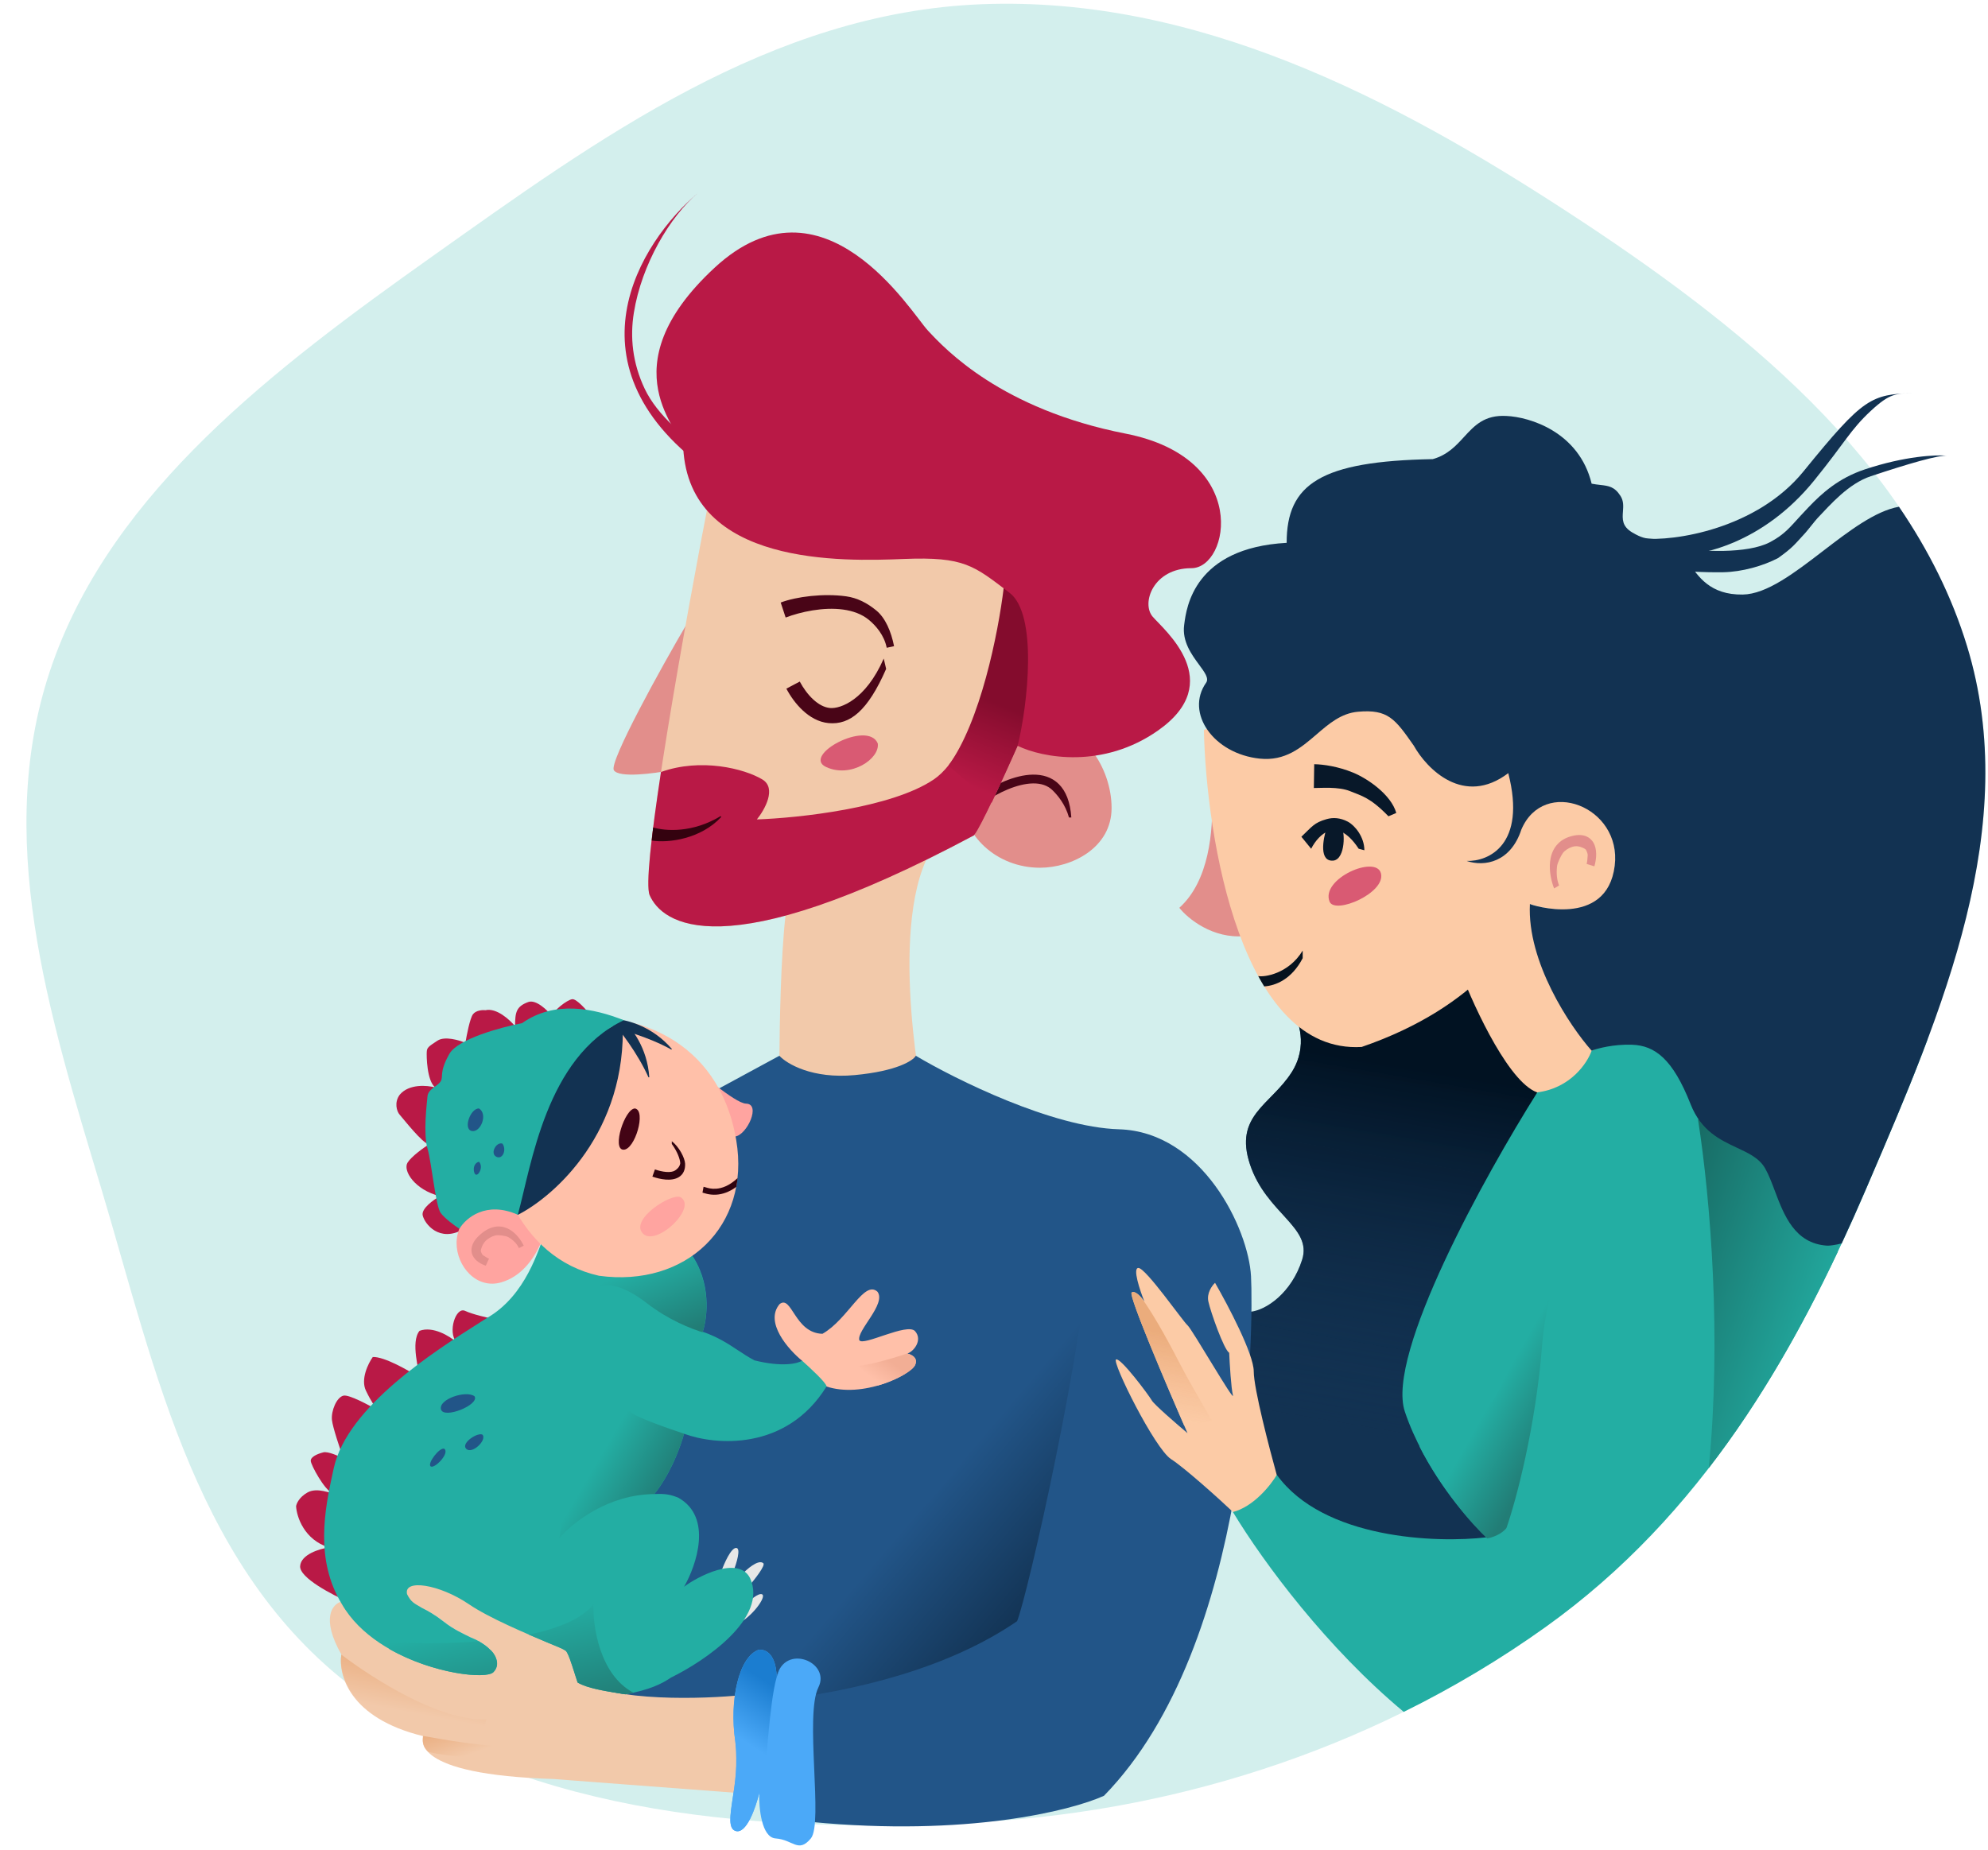 <svg width="405" height="377" viewBox="0 0 405 377" fill="none" xmlns="http://www.w3.org/2000/svg">
<path fill-rule="evenodd" clip-rule="evenodd" d="M199.93 0.864C243.74 -0.868 283.805 20.035 319.253 43.126C354.666 66.194 389.19 93.867 400.732 131.667C412.03 168.666 395.48 206.585 380.1 242.387C365.502 276.369 346.659 308.796 314.873 331.533C281.989 355.055 241.951 368.863 199.93 371.262C155.797 373.782 108.252 370.103 73.805 345.298C40.001 320.956 31.859 279.63 20.616 242.139C9.98 206.675 -1.674 170.04 10.751 135.045C23.222 99.924 55.753 75.165 88.033 52.269C121.712 28.381 156.989 2.562 199.93 0.864Z" fill="#D3EFED"/>
<path d="M263.149 218.494C266.545 213.157 264.564 207.779 263.149 205.757L300.448 185.137L335.322 203.028L316.824 300.37L303.481 332.514L244.348 300.37C246.673 289.453 251.989 267.559 254.658 267.316C257.993 267.013 263.149 263.374 265.272 256.703C267.395 250.031 257.994 247.302 254.658 237.295C251.322 227.288 258.903 225.165 263.149 218.494Z" fill="#123252"/>
<path d="M263.149 218.494C266.545 213.157 264.564 207.779 263.149 205.757L300.448 185.137L335.322 203.028L316.824 300.37L303.481 332.514L244.348 300.37C246.673 289.453 251.989 267.559 254.658 267.316C257.993 267.013 263.149 263.374 265.272 256.703C267.395 250.031 257.994 247.302 254.658 237.295C251.322 227.288 258.903 225.165 263.149 218.494Z" fill="url(#paint0_linear)"/>
<path d="M161.977 179.274C173.692 173.809 200.385 160.013 191.234 171.048C180.255 184.287 187.819 222.891 187.819 222.891H158.755C158.755 222.891 158.492 180.899 161.977 179.274Z" fill="#F2C9AA"/>
<path d="M158.777 215.135L143.546 223.386L118.288 350.185H150.527C152.05 355.431 157.127 366.99 165.25 371.254C196.931 374.301 218.221 368.97 224.906 365.924C255.114 334.954 255.368 269.714 254.86 260.067C254.352 250.421 244.96 230.62 227.952 230.113C214.345 229.707 194.697 219.959 186.574 215.135C186.024 216.109 182.766 218.258 174.135 219.07C165.504 219.883 160.3 216.786 158.777 215.135Z" fill="#225588"/>
<path d="M111.831 346.832C178.946 340.003 213.582 278.442 222.511 248.515C221.039 273.83 209.265 325.343 207.204 330.348C179.417 349.422 132.044 349.285 111.831 346.832Z" fill="url(#paint1_linear)"/>
<path d="M117.623 342.344C125.132 346.808 143.245 346.233 151.363 345.388V365.429C138.339 364.449 112.42 362.495 112.93 362.511C83.376 361.623 86.166 354.393 86.166 353.759C71.149 350.106 68.832 341.16 69.55 337.143C65.289 329.634 67.775 326.827 69.55 326.362C76.907 339.173 99.485 343.105 100.626 340.568C101.768 338.031 101.134 337.777 99.485 335.875C97.836 333.972 94.411 333.592 90.225 330.294C86.04 326.996 83.503 327.503 82.742 324.332C81.981 321.161 89.464 322.303 95.426 326.362C101.387 330.421 114.42 335.161 115.134 335.906C115.847 336.652 116.947 340.356 117.623 342.344Z" fill="#F2C9AA"/>
<path d="M87.304 357.001C85.821 355.784 86.198 354.453 86.211 353.736C89.908 354.412 99.013 356.007 102.997 355.75C102.997 357.085 102.391 358.126 102.088 358.479C98.721 358.362 91.635 358.058 87.304 357.001Z" fill="url(#paint2_linear)"/>
<path fill-rule="evenodd" clip-rule="evenodd" d="M72.373 345.869C69.755 342.638 69.227 339.289 69.528 337.155C76.296 342.3 89.983 350.895 99.109 350.324L98.048 353.963C92.204 353.263 80.414 350.767 72.373 345.869Z" fill="url(#paint3_linear)"/>
<path d="M149.799 354.866C148.516 346.401 150.568 337.424 154.672 336.142C157.466 336.142 158.152 339.345 158.229 341.692C159.82 334.78 169.315 338.661 166.727 343.836C163.906 349.479 167.753 371.538 165.188 374.616C162.623 377.694 161.597 374.872 158.006 374.616C155.134 374.411 154.586 368.374 154.672 365.382C153.988 368.289 152.056 373.898 149.799 373.077C146.977 372.051 151.081 363.33 149.799 354.866Z" fill="#4BA9F8"/>
<path d="M158.226 341.764C156.659 347.171 156.09 361.351 155.458 363.635C155.17 364.678 154.672 365.382 154.672 365.382C153.961 368.222 152.056 373.898 149.799 373.077C148.356 372.552 148.734 369.948 149.278 366.392C149.784 363.083 150.265 359.807 149.799 354.866C148.516 346.401 150.568 337.424 154.672 336.142C157.466 336.142 158.152 339.345 158.229 341.692C158.383 341.025 158.61 340.458 158.893 339.984L158.226 341.764Z" fill="url(#paint4_linear)"/>
<path d="M125.058 156.954C124.01 155.341 134.814 135.8 139.955 127.065L136.649 156.954C133.222 157.626 126.107 158.567 125.058 156.954Z" fill="#E28E8B"/>
<path d="M226.456 164.646C226.456 172.767 218.359 176.817 211.86 176.817C203.048 176.817 195.904 170.234 195.904 162.112C195.904 153.991 203.048 147.407 211.86 147.407C220.671 147.407 226.456 156.525 226.456 164.646Z" fill="#E28E8B"/>
<path fill-rule="evenodd" clip-rule="evenodd" d="M210.454 159.636C207.192 159.681 203.307 161.57 200.808 163.32L199.781 161.854C202.393 160.024 206.638 157.898 210.429 157.845C212.357 157.819 214.246 158.329 215.702 159.772C217.149 161.205 218.043 163.433 218.253 166.584H217.779C217.024 163.874 215.472 162.064 214.442 161.044C213.422 160.033 212.053 159.614 210.454 159.636Z" fill="#490517"/>
<path d="M132.345 182.401C130.37 177.859 139.751 125.87 144.688 100.443H167.399L203.688 107.602L218.253 126.858C212.081 141.34 199.442 170.305 198.257 170.305C146.91 197.707 134.814 188.079 132.345 182.401Z" fill="#F2C9AA"/>
<path fill-rule="evenodd" clip-rule="evenodd" d="M134.656 157.313C132.674 170.352 131.521 180.506 132.345 182.401C134.814 188.079 146.91 197.707 198.257 170.305C199.442 170.305 212.081 141.34 218.253 126.857L214.313 121.649L204.799 119.822C203.523 130.396 198.825 153 190.234 158.826C181.643 164.652 162.627 166.685 154.192 166.973C155.797 164.998 158.265 160.604 155.303 158.826C151.614 156.613 142.778 154.399 134.656 157.313Z" fill="#B91946"/>
<path fill-rule="evenodd" clip-rule="evenodd" d="M209.963 120.877L204.472 119.822C203.36 129.036 199.703 147.197 193.202 156.019L202.02 163.577C205.66 155.889 210.925 143.919 215.083 134.287L209.963 120.877Z" fill="url(#paint5_linear)"/>
<path fill-rule="evenodd" clip-rule="evenodd" d="M127.612 63.487C129.281 53.131 136.291 44.282 142.214 39.294C136.457 44.142 130.719 53.865 129.13 63.732C128.338 68.648 128.819 73.898 131.336 79.213C133.856 84.534 139.513 89.424 146.991 94.653C147.339 94.896 146.348 95.913 146.105 96.261C145.862 96.608 145.383 96.693 145.035 96.45C137.391 91.105 132.606 85.485 129.947 79.871C127.286 74.252 126.775 68.683 127.612 63.487Z" fill="#B91946"/>
<path d="M205.661 120.785C211.47 125.192 209.365 143.631 207.32 151.977C212.369 154.439 224.74 156.739 235.957 148.827C249.978 138.938 237.209 128.422 234.83 125.668C232.452 122.913 234.955 115.778 242.717 115.778C250.479 115.778 254.86 93.369 229.322 88.362C203.958 83.388 192.548 71.129 189.082 67.406L189.011 67.33C185.615 63.682 167.729 34.03 145.571 54.561C123.413 75.092 139.187 88.111 139.187 91.241C140.438 115.402 171.735 114.401 184.129 113.9C196.523 113.399 198.4 115.277 205.661 120.785Z" fill="#B91946"/>
<path fill-rule="evenodd" clip-rule="evenodd" d="M171.769 124.209C167.715 123.653 163.09 124.68 160.054 125.834L159.046 122.778C162.257 121.557 167.784 120.881 172.36 121.51C174.667 121.826 176.682 122.889 178.525 124.399C180.381 125.92 181.554 128.71 182.14 131.668L180.644 131.997C180.134 129.417 178.395 127.447 176.993 126.298C175.579 125.14 173.777 124.485 171.769 124.209Z" fill="#490517"/>
<path fill-rule="evenodd" clip-rule="evenodd" d="M132.767 171.277C136.243 171.839 142.787 170.933 146.93 166.48L146.816 166.295C141.032 169.793 135.539 169.345 133.061 168.61C132.952 169.54 132.854 170.43 132.767 171.277Z" fill="#34020F"/>
<path fill-rule="evenodd" clip-rule="evenodd" d="M163.548 144.771C162.136 143.462 160.999 141.836 160.2 140.326L162.931 138.881C163.607 140.157 164.546 141.483 165.648 142.505C166.758 143.533 167.931 144.162 169.093 144.27C171.222 144.468 176.358 142.611 180.036 134.196L180.527 136.303C176.789 144.855 173.147 147.75 168.807 147.347C166.735 147.154 164.953 146.073 163.548 144.771Z" fill="#490517"/>
<path d="M178.817 151.471C179.312 154.563 173.375 158.645 168.304 156.295C163.233 153.945 176.715 146.647 178.817 151.471Z" fill="#D95A73"/>
<path d="M149.971 315.421C148.928 315.396 147.53 318.576 146.961 320.169H149.412C150.033 318.597 151.013 315.446 149.971 315.421Z" fill="#E7E7E7"/>
<path d="M155.494 318.524C154.476 317.68 152.091 319.786 151.026 320.944L152.639 323.116C153.808 321.761 156.015 318.946 155.494 318.524Z" fill="#E7E7E7"/>
<path d="M155.277 324.885C154.557 324.488 152.66 326.167 151.802 327.057C150.333 328.805 147.979 332.015 150.312 330.873C153.229 329.446 156.177 325.381 155.277 324.885Z" fill="#E7E7E7"/>
<path d="M94.745 267.114C96.269 267.826 99.275 268.512 100.588 268.766L92.966 273.466L85.472 280.706L76.961 287.376L69.974 297.22L67.624 304.143C67.624 304.146 67.624 304.149 67.624 304.151L66.989 315.322L71.181 326.5C67.772 325.04 60.993 321.521 61.145 319.133C61.298 316.745 65.105 315.597 66.989 315.322C61.959 313.747 60.447 309.076 60.32 306.938C60.383 306.409 60.929 305.109 62.606 304.143C64.687 302.945 67.582 304.502 67.624 304.151L67.624 304.143C66.163 303.699 63.305 298.491 63.305 297.665C63.305 296.839 64.639 296.268 65.846 295.95C66.811 295.696 69 296.691 69.974 297.22C69.254 295.209 67.776 290.818 67.624 289.344C67.433 287.503 68.577 284.708 69.974 284.39C71.092 284.136 75.097 286.275 76.961 287.376C76.622 287.016 75.665 285.711 74.547 283.374C73.429 281.037 75.013 277.827 75.944 276.515C78.282 276.413 83.27 279.267 85.472 280.706C85.472 279.563 83.566 273.466 85.472 271.179C88.215 270.163 91.611 272.28 92.966 273.466C91.188 271.433 92.839 266.225 94.745 267.114Z" fill="#B91946"/>
<path d="M158.832 265.724C155.678 269.424 160.601 274.999 163.456 277.324C162.547 278.183 162.229 280.417 168.233 282.479C175.738 285.056 185.535 280.167 186.428 278.158C187.034 276.793 185.897 276.085 184.836 275.807C186.124 275.428 188.02 273.078 186.428 271.259C184.836 269.439 175.738 274.443 175.056 273.078C174.525 271.107 180.59 265.724 178.771 263.222C176.041 260.72 172.782 268.832 167.551 271.789C161.865 271.638 161.334 263.829 158.832 265.724Z" fill="#FFC0A9"/>
<path d="M184.836 275.788C180.583 277.232 176.837 278.148 174.909 278.3L178.829 282.33C182.803 281.2 185.944 279.245 186.431 278.148C186.9 277.092 186.431 276.224 184.836 275.788Z" fill="url(#paint6_linear)"/>
<path d="M111.071 251.169C109.719 254.464 107.205 263.981 99.183 268.579C98.749 268.855 98.29 269.146 97.807 269.453C88.544 275.327 70.775 286.595 68.004 299.124C67.965 299.301 67.925 299.48 67.885 299.659C66.094 307.743 64.143 317.839 69.651 326.88C69.55 326.907 69.756 326.838 69.651 326.88C77.002 339.682 98.467 342.863 100.533 340.74C102.274 338.951 100.514 336.627 99.813 336.115C99.206 335.49 98.451 334.986 98.23 334.855C97.532 334.44 97.406 334.271 95.975 333.69C94.327 332.866 92.486 332.089 90.308 330.373C88.665 329.078 87.162 328.231 86.034 327.681C84.347 326.686 83.769 326.516 82.931 324.845C82.17 321.676 89.55 322.825 95.507 326.88C99.621 329.681 107.029 332.791 111.543 334.697C113.684 335.601 114.474 335.848 115.279 336.386C115.932 336.972 117.011 340.864 117.687 342.85C119.853 344.138 123.972 344.688 127.408 345.251C132.348 344.331 134.785 343.144 136.699 341.836C143.627 338.456 156.547 329.669 152.795 321.557C150.387 316.868 142.022 321.304 139.36 323.332C141.895 318.938 145.216 309.162 138.22 305.207C136.699 304.574 135.558 304.32 133.277 304.447C134.544 303.01 137.535 298.541 139.36 292.153C145.613 294.476 160.171 295.803 168.384 282.52C168.384 281.811 165.048 278.745 163.4 277.267C162.513 277.858 159.36 278.617 153.682 277.197C152.429 276.526 151.366 275.823 150.297 275.117C148.338 273.822 146.361 272.515 143.163 271.367C144.134 268.494 144.988 261.253 140.628 255.271C136.268 249.288 118.802 249.394 111.071 251.169Z" fill="#23AEA3"/>
<path fill-rule="evenodd" clip-rule="evenodd" d="M129.026 344.915C122.165 341.25 120.749 331.389 120.9 326.904C118.456 329.936 113.53 331.881 107.725 333.082C109.009 333.638 110.221 334.15 111.285 334.599L111.516 334.697C112.091 334.94 112.569 335.135 112.975 335.301C114.083 335.755 114.664 335.992 115.253 336.386C115.746 336.83 116.484 339.165 117.107 341.136C117.308 341.77 117.496 342.367 117.661 342.85C119.6 344.003 123.105 344.564 126.284 345.074C126.655 345.133 127.022 345.192 127.382 345.251C127.963 345.142 128.51 345.03 129.026 344.915ZM97.554 334.453C90.463 335.001 83.38 334.847 78.597 334.485L79.335 336.029C88.262 341.128 99.071 342.216 100.507 340.74C102.247 338.951 100.488 336.627 99.786 336.115C99.18 335.49 98.424 334.986 98.204 334.855C98.05 334.764 97.924 334.685 97.806 334.61C97.721 334.556 97.639 334.505 97.554 334.453Z" fill="url(#paint7_linear)"/>
<path fill-rule="evenodd" clip-rule="evenodd" d="M137.926 253.107L130.226 255.571L121.887 262.319C122.847 261.586 126.178 261.212 131.818 265.578C136.107 268.898 140.667 270.763 143.639 271.633C143.475 271.571 143.308 271.51 143.138 271.448C144.109 268.575 144.963 261.334 140.603 255.352C139.966 254.478 139.05 253.735 137.926 253.107Z" fill="url(#paint8_linear)"/>
<path d="M139.363 292.15C136.002 291.038 129.233 288.661 128.566 287.751C127.732 286.614 117.346 291.845 113.935 313.451C116.649 310.252 123.888 304.517 133.279 304.445C134.871 302.607 137.703 297.961 139.363 292.15C139.31 292.13 139.415 292.169 139.363 292.15Z" fill="url(#paint9_linear)"/>
<path d="M152.001 224.89C149.545 224.834 141.534 217.214 145.023 221.401C145.79 224.797 147.814 231.868 149.768 231.589C152.211 231.24 155.072 224.96 152.001 224.89Z" fill="#FFA4A0"/>
<path d="M116.583 203.605C117.453 203.503 119.506 205.825 120.424 206.998H112.422L104.932 209.111L94.817 212.504L91.296 220.25L88.671 221.594L87.391 233.181H87.903L89.632 243.744C92.875 245.045 98.376 248.212 94.433 250.465C89.504 253.282 86.495 249.377 86.111 247.649C85.803 246.266 88.33 244.469 89.632 243.744C84.446 242.463 82.014 238.494 83.038 236.894C83.857 235.614 86.281 233.885 87.391 233.181C86.111 233.053 82.078 227.868 81.438 227.163C80.797 226.459 80.285 224.603 81.438 223.066C83.332 220.813 87.05 221.146 88.671 221.594C86.943 220.25 86.879 215.128 86.943 214.296C87.007 213.464 87.263 213.272 89.12 212.055C90.605 211.082 93.537 211.949 94.817 212.504C95.073 210.903 95.739 207.498 96.353 206.678C96.968 205.859 98.317 205.782 98.914 205.846C101.167 205.334 103.865 207.809 104.932 209.111C104.932 206.23 105.188 205.078 107.62 204.181C109.208 203.618 111.483 205.825 112.422 206.998C112.742 205.974 115.494 203.733 116.583 203.605Z" fill="#B91946"/>
<path d="M111.993 247.014C111.993 247.739 110.18 258.86 102.202 261.278C97.095 262.825 93.015 258.039 93.015 253.299C93.015 248.559 97.462 244.112 102.202 244.112C106.942 244.112 111.993 242.274 111.993 247.014Z" fill="#FFA4A0"/>
<path fill-rule="evenodd" clip-rule="evenodd" d="M98.193 254.017C98.284 253.801 98.537 253.121 99.278 252.554C99.932 252.054 100.729 251.724 101.232 251.699C101.752 251.672 103.085 251.811 103.587 252.108C104.607 252.712 105.309 253.457 105.715 254.321L106.696 253.837C106.205 252.791 105.232 251.374 103.861 250.562C103.166 250.151 102.33 249.873 101.373 249.922C100.399 249.971 99.366 250.355 98.324 251.152C97.369 251.881 96.667 252.666 96.308 253.522C95.929 254.423 96.007 255.219 96.294 255.836C96.568 256.426 97.035 256.869 97.5 257.191C97.972 257.519 98.498 257.759 98.965 257.915L99.626 256.469C99.277 256.353 98.769 256.025 98.435 255.794C98.094 255.557 97.943 254.906 97.943 254.906C97.971 254.574 98.122 254.187 98.193 254.017Z" fill="#E28E8B"/>
<path d="M149.987 232.324C152.953 249.907 139.734 262.382 122.03 259.962C105.473 256.269 99.359 238.093 99.359 222.899C108.912 207.742 101.169 207.806 116.363 207.806C128.144 205.832 146.421 211.181 149.987 232.324Z" fill="#FFC0A9"/>
<path fill-rule="evenodd" clip-rule="evenodd" d="M132.109 219.521C129.929 214.627 126.122 209.71 125.025 208.634L127.091 208.003C128.596 209.48 131.861 213.36 132.276 219.521H132.109Z" fill="#123252"/>
<path fill-rule="evenodd" clip-rule="evenodd" d="M136.756 213.863C132.074 211.26 126.076 209.615 124.552 209.413L125.826 207.669C127.916 207.945 132.857 209.086 136.89 213.762L136.756 213.863Z" fill="#123252"/>
<path d="M126.84 208.032C127.81 230.593 112.969 243.758 105.489 247.549L97.425 223.649L126.84 208.032Z" fill="#123252"/>
<path d="M106.347 208.494C112.98 203.8 120.964 205.466 127.086 207.89C111.212 215.435 108.274 237.457 105.489 247.529C99.057 244.657 94.886 248.183 93.592 250.395C92.656 249.779 90.581 248.265 89.765 247.143C88.745 245.74 87.979 237.194 87.086 234.005C86.194 230.816 86.959 224.949 87.086 223.418C87.214 221.887 89.127 221.377 89.765 220.357C90.403 219.336 89.382 218.571 91.551 214.744C93.285 211.683 102.138 209.302 106.347 208.494Z" fill="#23AEA3"/>
<path d="M96.682 284.524C94.938 283.232 89.318 285.105 89.835 287.172C90.352 289.239 97.715 286.268 96.682 284.524Z" fill="#225588"/>
<path d="M98.329 292.372C97.457 291.726 93.84 294.019 94.97 295.214C96.1 296.409 99.169 293.567 98.329 292.372Z" fill="#225588"/>
<path d="M90.513 295.214C89.576 294.827 86.993 298.218 87.735 298.799C88.478 299.381 91.676 296.151 90.513 295.214Z" fill="#225588"/>
<path d="M97.586 225.872C95.842 225.807 94.292 230.07 96.1 230.458C97.909 230.846 99.459 227.034 97.586 225.872Z" fill="#225588"/>
<path d="M102.366 233.042C101.139 232.59 99.782 234.98 101.074 235.69C102.366 236.401 103.27 234.334 102.366 233.042Z" fill="#225588"/>
<path d="M97.586 236.724C96.1 237.111 96.423 239.308 97.005 239.372C97.586 239.437 98.49 237.757 97.586 236.724Z" fill="#225588"/>
<path d="M129.349 225.871C127.262 225.926 124.625 234.165 126.987 234.275C129.349 234.385 131.711 226.256 129.349 225.871Z" fill="#430415"/>
<path fill-rule="evenodd" clip-rule="evenodd" d="M135.623 240.36C134.687 240.291 133.72 240.047 132.905 239.757L133.426 238.291C134.148 238.548 134.976 238.752 135.738 238.808C136.523 238.867 137.123 238.762 137.492 238.527C137.791 238.337 138.445 237.885 138.584 237.051C138.546 236.206 138.017 234.689 136.861 233.105V232.549C138.326 233.661 139.517 235.935 139.571 237.126C139.628 238.368 139.182 239.297 138.326 239.841C137.54 240.34 136.537 240.429 135.623 240.36Z" fill="#30030F"/>
<path d="M138.666 243.966C136.923 242.981 128.28 248.439 130.934 251.32C133.587 254.201 142.154 246.089 138.666 243.966Z" fill="#FFA4A0"/>
<path d="M150.272 240.049C150.2 240.663 150.106 241.267 149.99 241.86C148.515 242.94 147.149 243.35 145.994 243.434C145.204 243.492 144.535 243.395 144.026 243.277C143.772 243.218 143.558 243.154 143.395 243.103L143.109 243.018C143.064 243.004 143.166 243.034 143.131 243.023C143.146 243.027 143.104 243.015 143.131 243.023C143.117 243.019 143.109 243.018 143.109 243.018L143.333 241.826C143.453 241.848 143.592 241.891 143.754 241.941C144.232 242.088 144.91 242.297 145.906 242.224C147.042 242.142 148.556 241.66 150.272 240.049Z" fill="#30030F"/>
<path d="M313.639 222.739C307.817 221.405 300.499 205.707 297.567 198.025L311.82 183.924C312.73 205.909 327.437 208.183 327.589 211.367C327.74 214.551 320.917 224.407 313.639 222.739Z" fill="#FCCBA6"/>
<path d="M255.416 279.446C255.416 282.964 258.625 295.221 260.192 300.882C260.192 307.917 254.418 308.785 251.436 308.33C248.353 305.399 241.255 299.036 238.586 297.338C235.251 295.215 226.457 277.475 227.366 277.02C228.276 276.565 234.038 284.298 234.644 285.36C235.129 286.209 239.698 290.161 241.922 292.031C237.828 282.681 229.822 263.859 230.55 263.374C231.278 262.889 232.572 264.385 233.128 265.194C232.218 262.919 230.702 258.371 231.915 258.371C233.431 258.371 241.012 269.287 241.922 270.046C242.832 270.804 251.626 286.118 251.171 284.298C250.807 282.843 250.514 277.93 250.413 275.656C249.351 275.049 246.622 267.316 246.167 265.194C245.803 263.495 246.925 261.959 247.532 261.403C250.16 265.952 255.416 275.929 255.416 279.446Z" fill="#FCCBA6"/>
<path d="M241.236 290.485C237.001 280.756 229.85 263.834 230.54 263.374C231.044 263.038 231.821 263.654 232.436 264.334C235.269 268.037 239.327 275.853 240.547 278.233C241.82 280.72 245.373 286.851 246.99 289.605L241.236 290.485Z" fill="url(#paint10_linear)"/>
<path fill-rule="evenodd" clip-rule="evenodd" d="M392.727 211.694C388.987 221.701 384.728 231.614 380.535 241.373L380.1 242.387C365.502 276.369 346.659 308.796 314.873 331.533C305.752 338.057 296.081 343.834 285.97 348.827C270.404 335.859 257.59 318.702 251.171 308.103C255.416 307.011 258.903 302.594 260.116 300.522C269.578 313.622 292.564 314.471 302.874 313.258C298.932 309.569 290.077 299.279 286.195 287.634C282.314 275.989 302.571 239.418 313.184 222.588C319.977 221.738 323.394 216.573 324.253 214.097L347.148 204.544L392.727 211.694Z" fill="#23AEA3"/>
<path fill-rule="evenodd" clip-rule="evenodd" d="M374.35 255.166C367.035 270.65 358.575 285.581 348.11 299.153C350.723 272.731 348.503 244.665 345.935 228.173C359.48 209.27 384.144 188.084 374.44 254.555C374.41 254.759 374.38 254.963 374.35 255.166Z" fill="url(#paint11_linear)"/>
<path fill-rule="evenodd" clip-rule="evenodd" d="M302.873 313.496C302.902 313.495 302.931 313.491 302.958 313.486C305.202 313.062 306.521 311.894 306.9 311.364C308.77 306.006 312.844 291.016 314.178 273.913C315.512 256.81 325.247 241.01 329.947 235.249C313.93 249.324 310.731 262.817 308.149 273.707C307.505 276.425 306.899 278.98 306.142 281.342C303.759 288.777 295.477 292.892 289.169 294.73C293.547 303.406 299.814 310.544 302.958 313.486C302.93 313.49 302.901 313.493 302.873 313.496Z" fill="url(#paint12_linear)"/>
<path d="M240.254 184.985C246.319 179.526 247.178 169.418 246.925 162.241C251.878 171.49 260.147 190.14 253.597 190.747C247.047 191.353 241.972 187.158 240.254 184.985Z" fill="#E28E8B"/>
<path d="M277.401 213.338C252.899 214.794 245.763 170.884 245.257 148.747L281.95 131.31L314.094 139.801L310.1 164.787C313.62 159.764 327.702 159.295 328.953 173.31C330.166 186.895 317.935 186.248 311.668 184.227C310.253 190.494 301.419 205.09 277.401 213.338Z" fill="#FCCBA6"/>
<path fill-rule="evenodd" clip-rule="evenodd" d="M381.112 83.739C376.942 87.605 375.826 90.224 369.55 97.953C359.18 110.726 346.261 113.554 340.489 113.11L334.507 109.714C341.036 110.396 357.895 107.777 367.418 96.048C373.576 88.463 377.052 84.502 380.05 82.462C383.03 80.433 385.567 80.296 388.968 80.111C389.24 80.096 389.517 80.081 389.801 80.065C389.588 80.077 389.097 80.105 389.801 80.065C386.194 80.269 385.105 80.036 381.112 83.739Z" fill="#123252"/>
<path fill-rule="evenodd" clip-rule="evenodd" d="M396.741 92.86C394.988 92.689 388.86 94.461 381.112 97.043C376.564 98.559 372.897 102.818 370.271 105.572C369.843 106.021 368.203 108.136 367.769 108.605C365.613 110.936 365.267 111.561 362.22 113.726C359.181 115.314 354.897 116.532 351.092 116.603C347.222 116.675 341.638 116.37 339.34 115.996L341.83 111.623C343.94 111.966 347.467 112.321 351.092 112.254C354.781 112.184 358.281 111.679 360.535 110.501C363.641 108.877 364.759 107.302 366.906 104.992C367.374 104.49 367.858 103.969 368.369 103.433C371.156 100.511 374.523 97.443 379.899 95.651C388.029 92.941 394.383 92.63 396.741 92.86Z" fill="#123252"/>
<path fill-rule="evenodd" clip-rule="evenodd" d="M386.863 103.26C392.862 112.068 397.628 121.501 400.732 131.667C411.924 168.317 395.79 205.869 380.535 241.373L380.1 242.387C378.516 246.073 376.883 249.74 375.189 253.379C373.801 253.704 372.768 253.863 372.166 253.822C365.607 253.37 363.434 247.604 361.558 242.626C360.918 240.93 360.313 239.325 359.581 238.053C358.399 236 356.246 234.993 353.867 233.881C350.449 232.283 346.564 230.467 344.419 225.013C340.78 215.764 337.141 213.035 332.441 212.884C328.68 212.762 325.415 213.642 324.253 214.097C319.805 209.093 311.071 195.974 311.678 184.208C311.886 184.416 327.361 189.344 328.953 176.418C330.446 164.301 314.473 158.223 309.925 169.065C307.764 175.66 302.495 176.684 298.78 175.433C303.177 175.584 311.031 172.218 307.271 157.541C298.197 164.428 290.653 156.67 288.015 151.931C284.197 146.48 282.779 144.485 276.643 145.032C273.224 145.337 270.743 147.47 268.206 149.651C265.061 152.354 261.832 155.13 256.629 154.585C247.228 153.599 241.391 145.26 245.712 139.119C246.334 138.236 245.441 137.022 244.287 135.455C242.768 133.391 240.797 130.714 241.239 127.368C241.248 127.304 241.257 127.235 241.266 127.163C241.701 123.799 243.271 111.653 262.12 110.614C262.12 98.56 269.128 93.974 291.881 93.556C294.869 92.726 296.592 90.85 298.253 89.041C300.386 86.718 302.417 84.507 306.892 84.762C311.61 84.959 321.688 87.995 324.253 98.56C324.892 98.684 325.468 98.75 325.994 98.811C327.715 99.008 328.916 99.147 330.135 101.062C330.786 102.084 330.707 103.157 330.63 104.213C330.518 105.742 330.409 107.236 332.517 108.491C334.486 109.665 335.367 109.726 336.466 109.802C337.354 109.864 338.385 109.936 340.249 110.614C341.732 111.153 342.726 112.66 343.855 114.372C345.9 117.475 348.388 121.249 355.033 121.152C359.913 121.08 365.61 116.71 371.374 112.288C376.673 108.222 382.03 104.112 386.863 103.26Z" fill="#123252"/>
<path fill-rule="evenodd" clip-rule="evenodd" d="M270.919 169.249C269.331 169.703 267.916 171.364 267.112 172.949L265.12 170.505C267.319 168.42 267.692 167.648 270.253 166.917C271.592 166.534 273.064 166.632 274.564 167.423C276.032 168.196 277.951 170.545 277.951 173.253L276.795 172.949C275.528 171.02 274.415 170.086 273.433 169.569C272.484 169.069 271.655 169.039 270.919 169.249Z" fill="#081829"/>
<path d="M271.716 175.357C268.683 175.721 269.492 171.061 270.275 168.686C271.059 168.483 272.762 168.2 273.308 168.686C273.99 169.292 274.142 174.902 271.716 175.357Z" fill="#081829"/>
<path fill-rule="evenodd" clip-rule="evenodd" d="M275.051 161.218C272.661 160.24 269.023 160.594 267.66 160.573L267.735 155.722C269.657 155.751 272.635 156.199 275.625 157.422C278.62 158.647 283.391 161.913 284.452 165.653L282.86 166.335C279.145 162.507 277.436 162.194 275.051 161.218Z" fill="#081829"/>
<path fill-rule="evenodd" clip-rule="evenodd" d="M257.54 200.997C257.116 200.311 256.724 199.618 256.326 198.891C257.479 199.153 262.505 198.479 265.385 193.703V195.25C263.176 199.511 259.901 200.857 257.54 200.997Z" fill="#06121E"/>
<path d="M270.882 183.772C272.095 186.35 282.254 181.953 281.344 178.011C280.434 174.068 268.911 179.072 270.882 183.772Z" fill="#D95A73"/>
<path fill-rule="evenodd" clip-rule="evenodd" d="M322.177 172.642C321.946 172.561 321.239 172.271 320.311 172.563C319.492 172.82 318.719 173.356 318.378 173.841C318.025 174.341 317.285 175.791 317.203 176.531C317.035 178.039 317.185 179.339 317.619 180.436L316.605 181.034C316.079 179.706 315.564 177.597 315.788 175.572C315.902 174.545 316.212 173.485 316.862 172.563C317.524 171.624 318.491 170.894 319.795 170.485C320.99 170.109 322.068 170.032 322.983 170.354C323.948 170.694 324.537 171.407 324.849 172.189C325.147 172.936 325.204 173.759 325.166 174.482C325.127 175.218 324.984 175.938 324.811 176.531L323.23 176.039C323.359 175.596 323.42 174.825 323.447 174.305C323.476 173.772 323.049 173.101 323.049 173.101C322.765 172.864 322.359 172.706 322.177 172.642Z" fill="#E28E8B"/>
<defs>
<linearGradient id="paint0_linear" x1="289.835" y1="185.137" x2="271.64" y2="291.879" gradientUnits="userSpaceOnUse">
<stop offset="0.298" stop-color="#011222"/>
<stop offset="1" stop-color="#123252" stop-opacity="0"/>
</linearGradient>
<linearGradient id="paint1_linear" x1="206.027" y1="334.469" x2="181.889" y2="313.863" gradientUnits="userSpaceOnUse">
<stop stop-color="#123252"/>
<stop offset="1" stop-color="#225588"/>
</linearGradient>
<linearGradient id="paint2_linear" x1="96.06" y1="349.193" x2="98.673" y2="356.513" gradientUnits="userSpaceOnUse">
<stop stop-color="#E9AB7C"/>
<stop offset="1" stop-color="#F2C9AA"/>
</linearGradient>
<linearGradient id="paint3_linear" x1="84.281" y1="337.155" x2="82.111" y2="348.738" gradientUnits="userSpaceOnUse">
<stop stop-color="#E9AB7C"/>
<stop offset="1" stop-color="#F2C9AA"/>
</linearGradient>
<linearGradient id="paint4_linear" x1="153.843" y1="356.319" x2="160.803" y2="345.706" gradientUnits="userSpaceOnUse">
<stop stop-color="#4BA9F8"/>
<stop offset="1" stop-color="#1B7DD0"/>
</linearGradient>
<linearGradient id="paint5_linear" x1="204.142" y1="119.822" x2="189.157" y2="156.935" gradientUnits="userSpaceOnUse">
<stop offset="0.552" stop-color="#840C2D"/>
<stop offset="1" stop-color="#B91946"/>
</linearGradient>
<linearGradient id="paint6_linear" x1="177.861" y1="275.011" x2="175.094" y2="279.059" gradientUnits="userSpaceOnUse">
<stop stop-color="#F2AE95"/>
<stop offset="1" stop-color="#FFC0A9"/>
</linearGradient>
<linearGradient id="paint7_linear" x1="101.822" y1="329.785" x2="106.371" y2="350.709" gradientUnits="userSpaceOnUse">
<stop stop-color="#23AEA3"/>
<stop offset="1" stop-color="#227D76"/>
</linearGradient>
<linearGradient id="paint8_linear" x1="124.414" y1="260.645" x2="130.922" y2="275.393" gradientUnits="userSpaceOnUse">
<stop stop-color="#23AEA3"/>
<stop offset="1" stop-color="#227D76"/>
</linearGradient>
<linearGradient id="paint9_linear" x1="120.472" y1="299.764" x2="133.21" y2="307.276" gradientUnits="userSpaceOnUse">
<stop stop-color="#23AEA3"/>
<stop offset="1" stop-color="#227D76"/>
</linearGradient>
<linearGradient id="paint10_linear" x1="243.59" y1="272.775" x2="240.405" y2="290.485" gradientUnits="userSpaceOnUse">
<stop stop-color="#EBAC7C"/>
<stop offset="0.946" stop-color="#FCCBA6" stop-opacity="0.76"/>
</linearGradient>
<linearGradient id="paint11_linear" x1="298.629" y1="219.404" x2="381.836" y2="248.707" gradientUnits="userSpaceOnUse">
<stop offset="0.054" stop-color="#0C2422"/>
<stop offset="1" stop-color="#23AEA3"/>
</linearGradient>
<linearGradient id="paint12_linear" x1="335.625" y1="274.373" x2="316.217" y2="263.374" gradientUnits="userSpaceOnUse">
<stop offset="0.368" stop-color="#227D76"/>
<stop offset="1" stop-color="#23AEA3"/>
</linearGradient>
</defs>
</svg>
